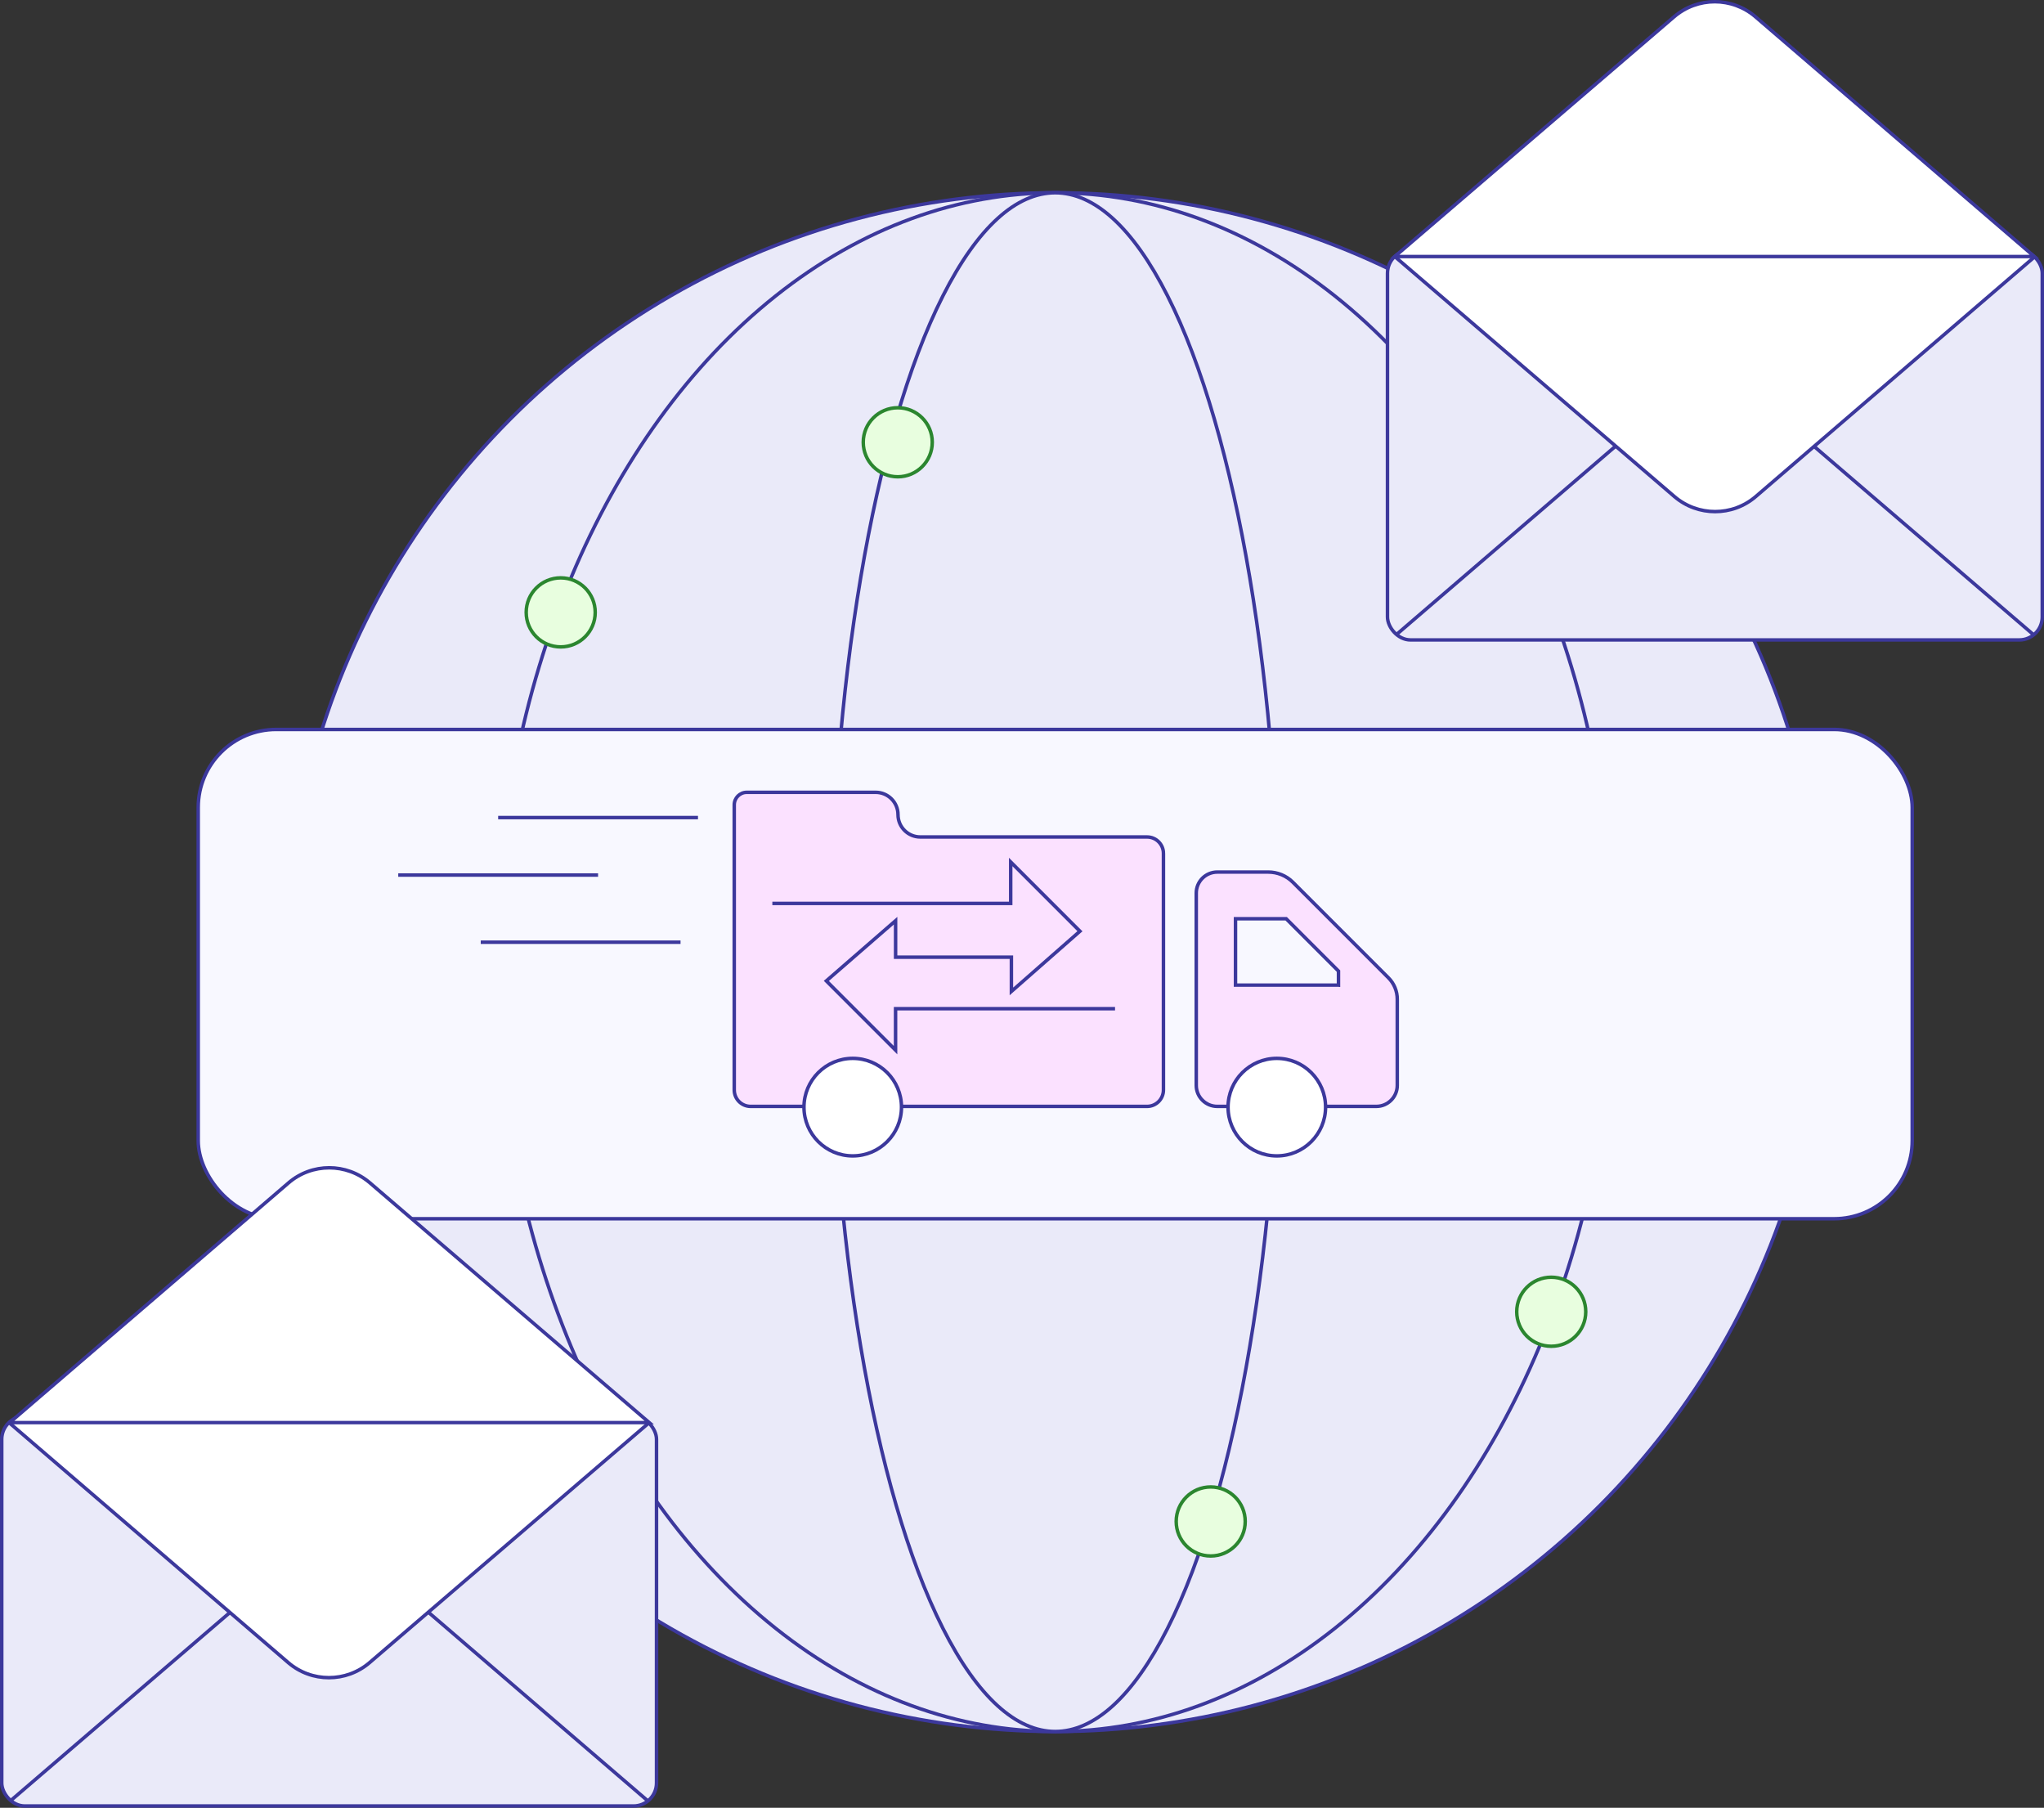 <?xml version="1.0" encoding="UTF-8"?>
<svg id="Layer_1" data-name="Layer 1" xmlns="http://www.w3.org/2000/svg" version="1.1" viewBox="0 0 586.91 519">
  <rect x="0" y="0" width="586.91" height="519" fill="#333333" stroke="none"/>
  <defs>
    <style>
      .cls-1 {
        fill: #eaeaf9;
      }

      .cls-1, .cls-2, .cls-3, .cls-4, .cls-5, .cls-6 {
        stroke-miterlimit: 10;
      }

      .cls-1, .cls-3, .cls-4, .cls-5, .cls-6 {
        stroke: #3c389c;
      }

      .cls-2 {
        fill: #e8fedf;
        stroke: #2b862f;
      }

      .cls-3 {
        fill: #fff;
      }

      .cls-4 {
        fill: #fbe1ff;
      }

      .cls-5 {
        fill: #f8f8ff;
      }

      .cls-6 {
        fill: none;
        stroke-dasharray: 0 6;
      }
    </style>
  </defs>
  <g>
    <g>
      <circle class="cls-1" cx="303" cy="276.22" r="220.88"/>
      <ellipse class="cls-1" cx="303" cy="276.22" rx="160.5" ry="220.88"/>
      <ellipse class="cls-1" cx="303" cy="276.22" rx="64.49" ry="220.88"/>
    </g>
    <line class="cls-1" x1="523.88" y1="276.22" x2="82.12" y2="276.22"/>
  </g>
  <rect class="cls-5" x="56.92" y="209.42" width="492.15" height="140.47" rx="22.4" ry="22.4"/>
  <g>
    <path class="cls-6" d="M188.51,472.64s97.5-5.33,97.5-122.75"/>
    <g>
      <rect class="cls-1" x=".5" y="406.61" width="188.01" height="111.88" rx="6.6" ry="6.6"/>
      <path class="cls-1" d="M185.86,516.89l-62.87-54.04-16.73-14.39c-6.73-5.77-16.65-5.77-23.38,0l-16.86,14.47-62.87,53.95"/>
      <path class="cls-3" d="M2.78,408.57l63.24,54.36,16.73,14.38c6.72,5.78,16.65,5.78,23.38.01l16.86-14.47,63.24-54.27"/>
      <path class="cls-3" d="M2.78,408.42l63.31-54.42,16.74-14.39c6.72-5.79,16.67-5.79,23.4-.01l16.88,14.49,63.31,54.33H2.78Z"/>
    </g>
  </g>
  <g>
    <path class="cls-6" d="M421.51,117.11s-127.1-17.38-129.77,92.32"/>
    <g>
      <rect class="cls-1" x="398.4" y="71.84" width="188.01" height="111.88" rx="6.6" ry="6.6"/>
      <path class="cls-1" d="M401.05,182.11l62.87-54.04,16.73-14.39c6.73-5.77,16.65-5.77,23.38,0l16.86,14.47,62.87,53.95"/>
      <path class="cls-3" d="M584.13,73.8l-63.24,54.36-16.73,14.38c-6.72,5.78-16.65,5.78-23.38.01l-16.86-14.47-63.24-54.27"/>
      <path class="cls-3" d="M584.13,73.65l-63.31-54.42-16.74-14.39c-6.72-5.79-16.67-5.79-23.4-.01l-16.88,14.49-63.31,54.33h183.64Z"/>
    </g>
  </g>
  <circle class="cls-2" cx="161" cy="175.81" r="9.91"/>
  <circle class="cls-2" cx="445.42" cy="376.59" r="9.91"/>
  <circle class="cls-2" cx="347.64" cy="436.8" r="9.91"/>
  <circle class="cls-2" cx="257.78" cy="126.97" r="9.91"/>
  <g>
    <path class="cls-4" d="M398.67,280.72l-27.44-27.44c-1.88-1.88-4.43-2.92-7.07-2.92h-14.62c-3.34,0-6.05,2.7-6.05,6.04v55.2c0,3.34,2.71,6.04,6.05,6.04h45.63c3.34,0,6.04-2.7,6.04-6.04v-24.73c0-2.31-.91-4.52-2.54-6.15ZM384.32,282.82h-29.56v-19.06h14.55l15.02,15.03v4.03Z"/>
    <circle class="cls-3" cx="366.62" cy="317.85" r="14"/>
    <path class="cls-4" d="M334.07,245v67.92c0,2.61-2.11,4.72-4.72,4.72h-113.8c-2.61,0-4.72-2.11-4.72-4.72v-81.86c0-1.98,1.61-3.59,3.59-3.59h37.02c3.54,0,6.41,2.87,6.41,6.41h0c0,3.54,2.87,6.41,6.41,6.41h65.1c2.61,0,4.71,2.12,4.71,4.71Z"/>
    <circle class="cls-3" cx="244.85" cy="317.85" r="14"/>
    <polyline class="cls-4" points="320.17 289.59 257.15 289.59 257.15 301.49 237.27 281.61 257.16 264.32 257.16 274.8 290.41 274.8 290.41 284.63 310.09 267.35 290.21 247.47 290.21 259.37 221.77 259.37"/>
  </g>
  <line class="cls-4" x1="200.42" y1="234.72" x2="143.04" y2="234.72"/>
  <line class="cls-4" x1="171.73" y1="251.22" x2="114.35" y2="251.22"/>
  <line class="cls-4" x1="195.41" y1="270.5" x2="138.04" y2="270.5"/>
</svg>